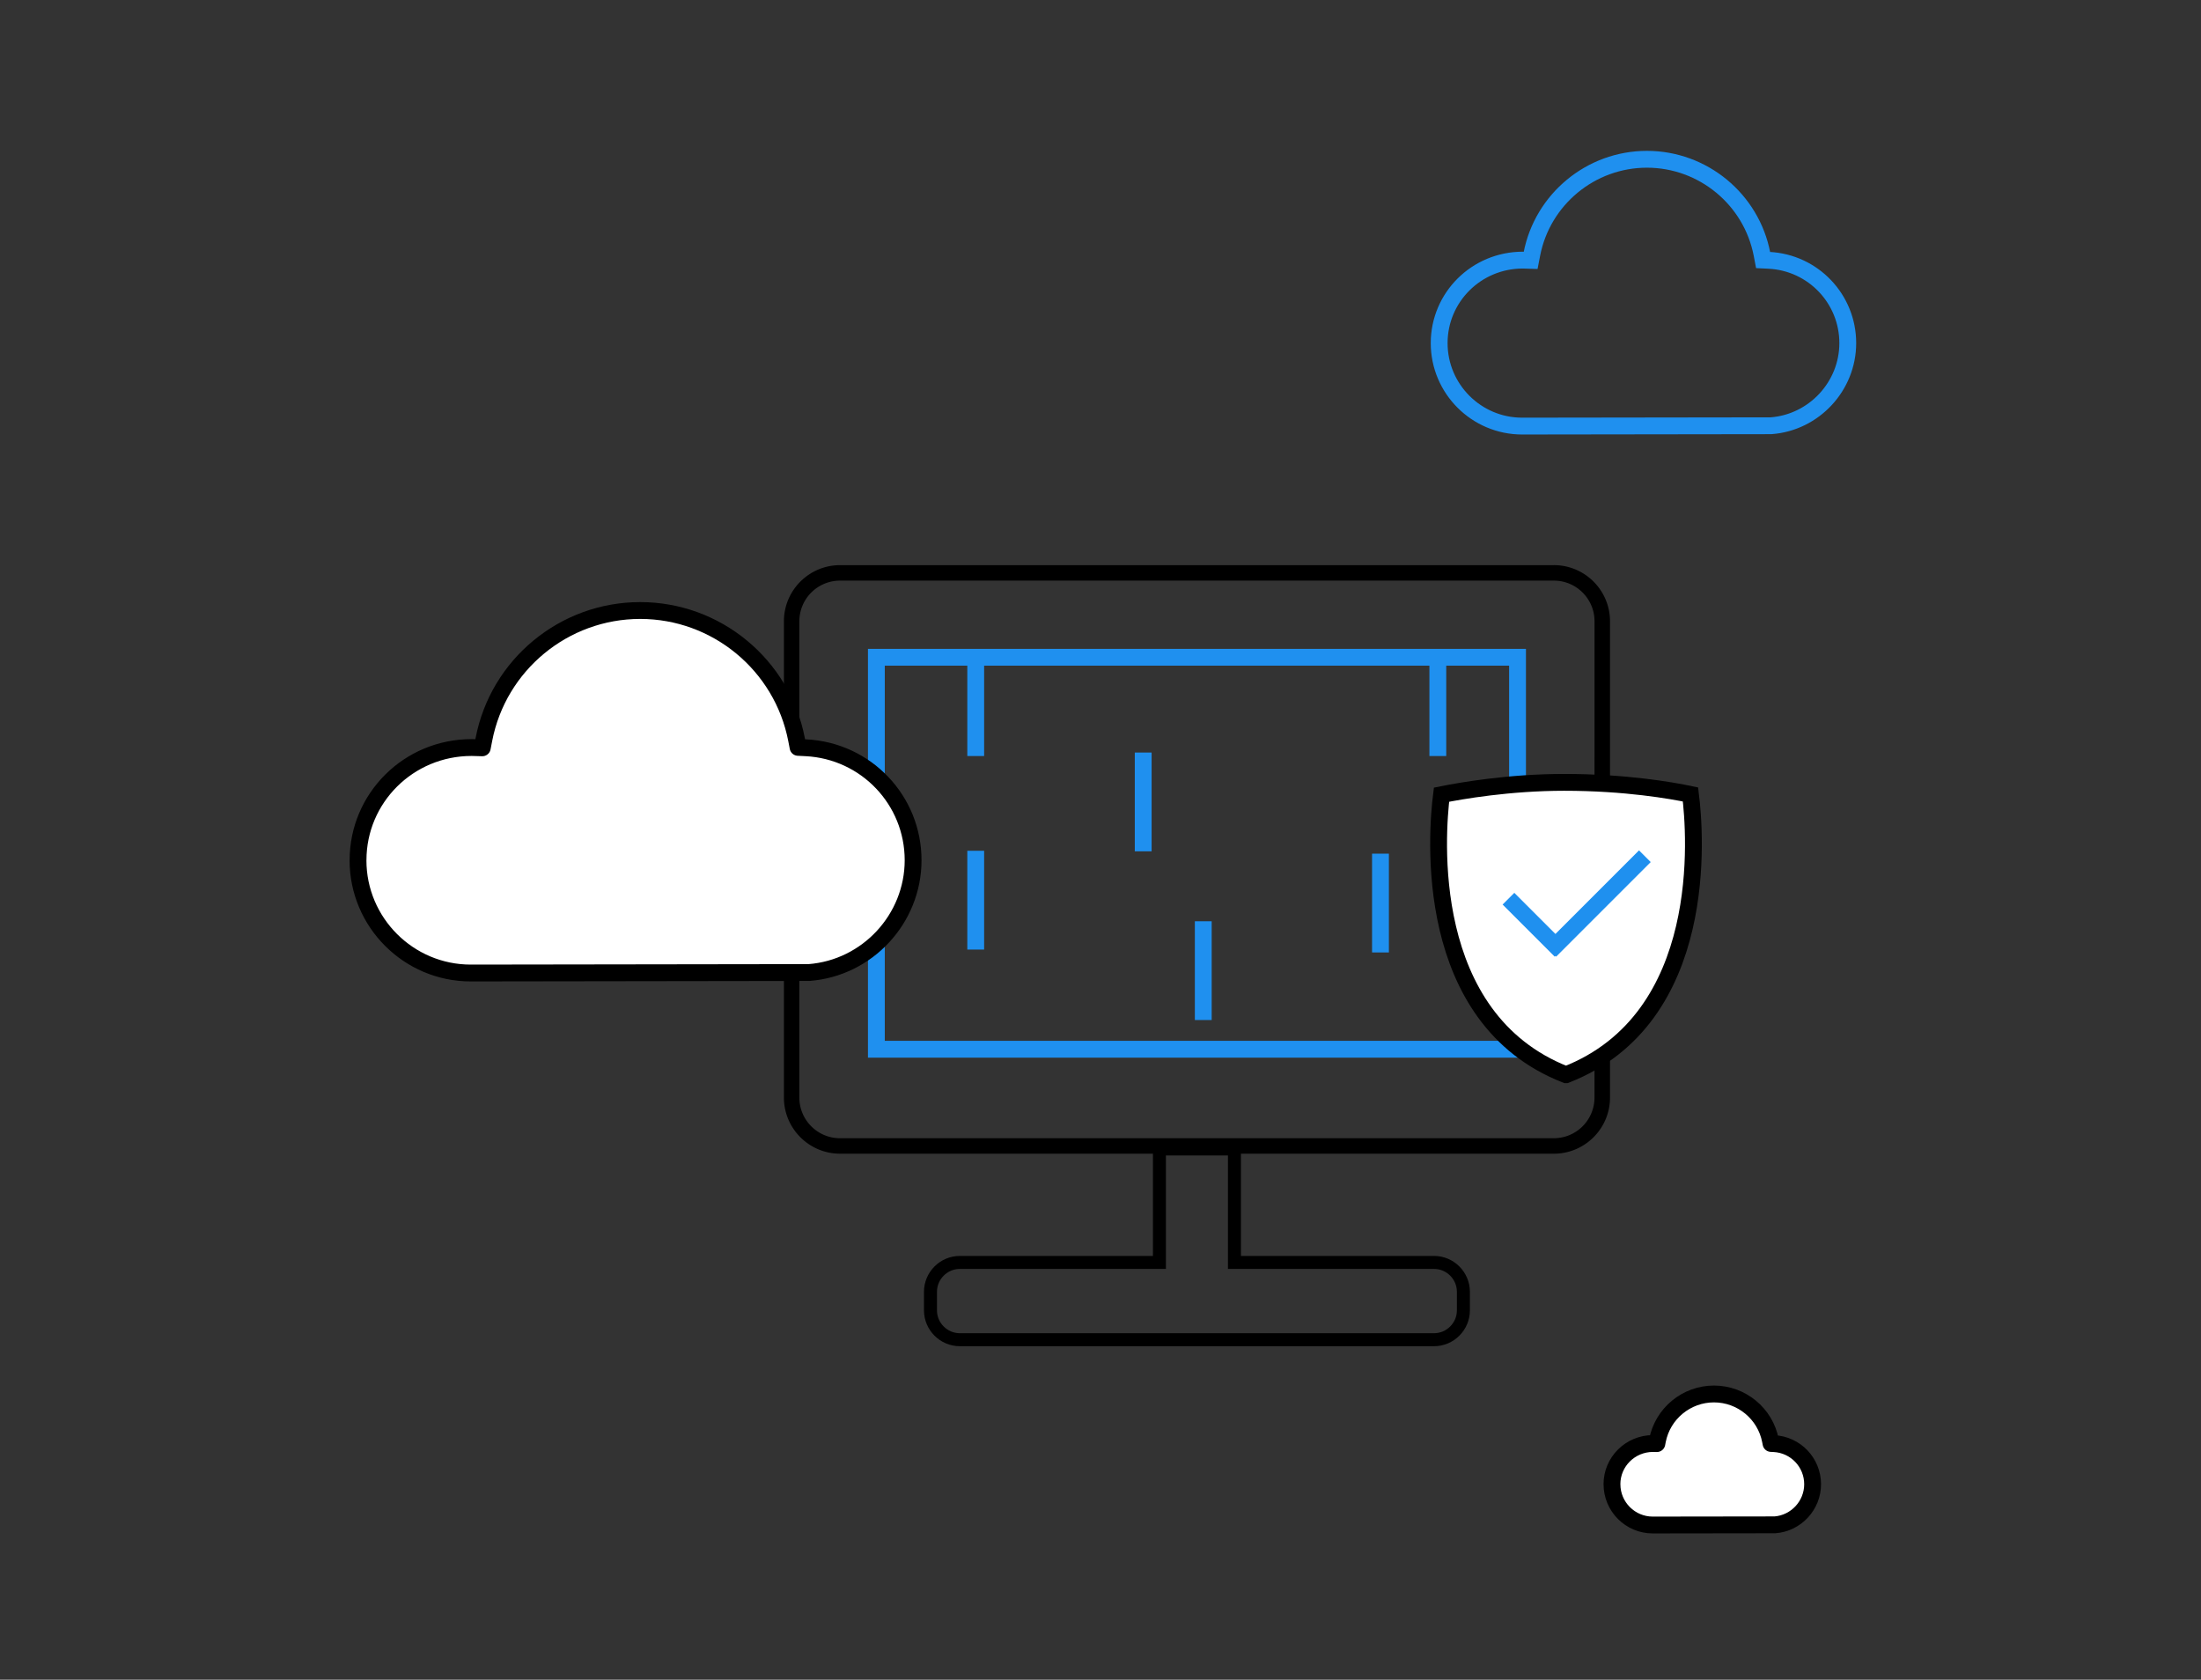 <svg xmlns="http://www.w3.org/2000/svg" xmlns:xlink="http://www.w3.org/1999/xlink" width="553.543" height="422.389" viewBox="0 0 146.458 111.757" xmlns:v="https://vecta.io/nano"><rect x="0" y="0" width="146.458" height="111.757" fill="#333333" stroke="none"/><style><![CDATA[.B{stroke-width:7}.C{stroke-miterlimit:10}.D{stroke:#000}.E{stroke-linejoin:round}]]></style><g transform="matrix(.16 0 0 .16 10.187 -5.406)"><g class="B"><path d="M534.86 176.47c0 19.02 15.48 34.5 34.5 34.5l103.53-.14c17.88-1.34 31.9-16.44 31.9-34.37 0-18.38-14.4-33.5-32.77-34.42l-2.44-.12-.46-2.4c-4.4-22.88-24.54-39.5-47.86-39.5-23.3 0-43.42 16.6-47.85 39.45l-.5 2.58-3.25-.1c-19.34.01-34.8 15.5-34.8 34.5z" fill="none" stroke="#1f90ef" class="C"/><path d="M606.73 651c0 9.34 7.6 16.94 16.94 16.94l50.84-.07c8.78-.66 15.66-8.07 15.66-16.88 0-9.03-7.07-16.45-16.1-16.9l-1.2-.06-.23-1.18c-2.17-11.24-12.05-19.4-23.5-19.4-11.44 0-21.32 8.15-23.5 19.37l-.24 1.27-1.58-.04c-9.5.01-17.1 7.6-17.1 16.94z" fill="#fff" class="D E"/></g><path d="M582.56 268.8H285.68c-12.87 0-23.33 10.47-23.33 23.33V490.2c0 12.87 10.47 23.33 23.33 23.33h296.9c12.86 0 23.33-10.47 23.33-23.33V292.12c-.01-12.86-10.47-23.33-23.34-23.33zm16.9 221.4a16.92 16.92 0 0 1-16.89 16.9h-296.9c-9.32 0-16.9-7.58-16.9-16.9V292.12a16.92 16.92 0 0 1 16.9-16.89h296.9c9.3 0 16.9 7.58 16.9 16.9z"/><g fill="none" class="C"><path d="M532.72 558.75h-83v-47.18h-31.2v47.18h-83c-6.72 0-12.22 5.5-12.22 12.22v7.7c0 6.72 5.5 12.22 12.22 12.22h197.2c6.72 0 12.22-5.5 12.22-12.22v-7.7c0-6.72-5.5-12.22-12.2-12.22z" stroke-width="5.405" class="D"/><g stroke="#1f90ef" class="B"><path d="M300.8 307.1h266.65v163H300.8z"/><path d="M342.12 307.1v41.07m69.65-1.45v41.08m24.98 29.08v41.07m73.7-69.18v41.08M534.3 307.1v41.07m-192.18 39.4v41.08"/></g></g><g fill="#fff"><path d="M85.22 391.52c0 25.85 21.03 46.88 46.88 46.88l140.66-.2c24.3-1.83 43.32-22.34 43.32-46.7 0-24.97-19.56-45.5-44.53-46.76l-3.32-.17-.63-3.26c-6-31.1-33.34-53.65-65.02-53.65-31.66 0-59 22.54-65 53.6l-.68 3.5-4.42-.12c-26.25 0-47.25 21.02-47.25 46.86z" class="B D E"/><use xlink:href="#A"/></g><use xlink:href="#A" fill="none" class="B C D"/><path d="M622.84 392.27l-4.87-4.87-34.76 34.76-17.1-17.1-4.87 4.87 21.67 21.67.3-.3.3.3z" fill="#1f90ef" fill-rule="evenodd"/></g><defs><path id="A" d="M587.6 480.7c-60-23.42-53.8-100.32-51.77-116.45 7.84-1.58 28-5.13 51.05-5.13 25.56 0 44.8 3.4 52.5 5.03 2 15.92 8.4 93.07-51.77 116.55z"/></defs></svg>